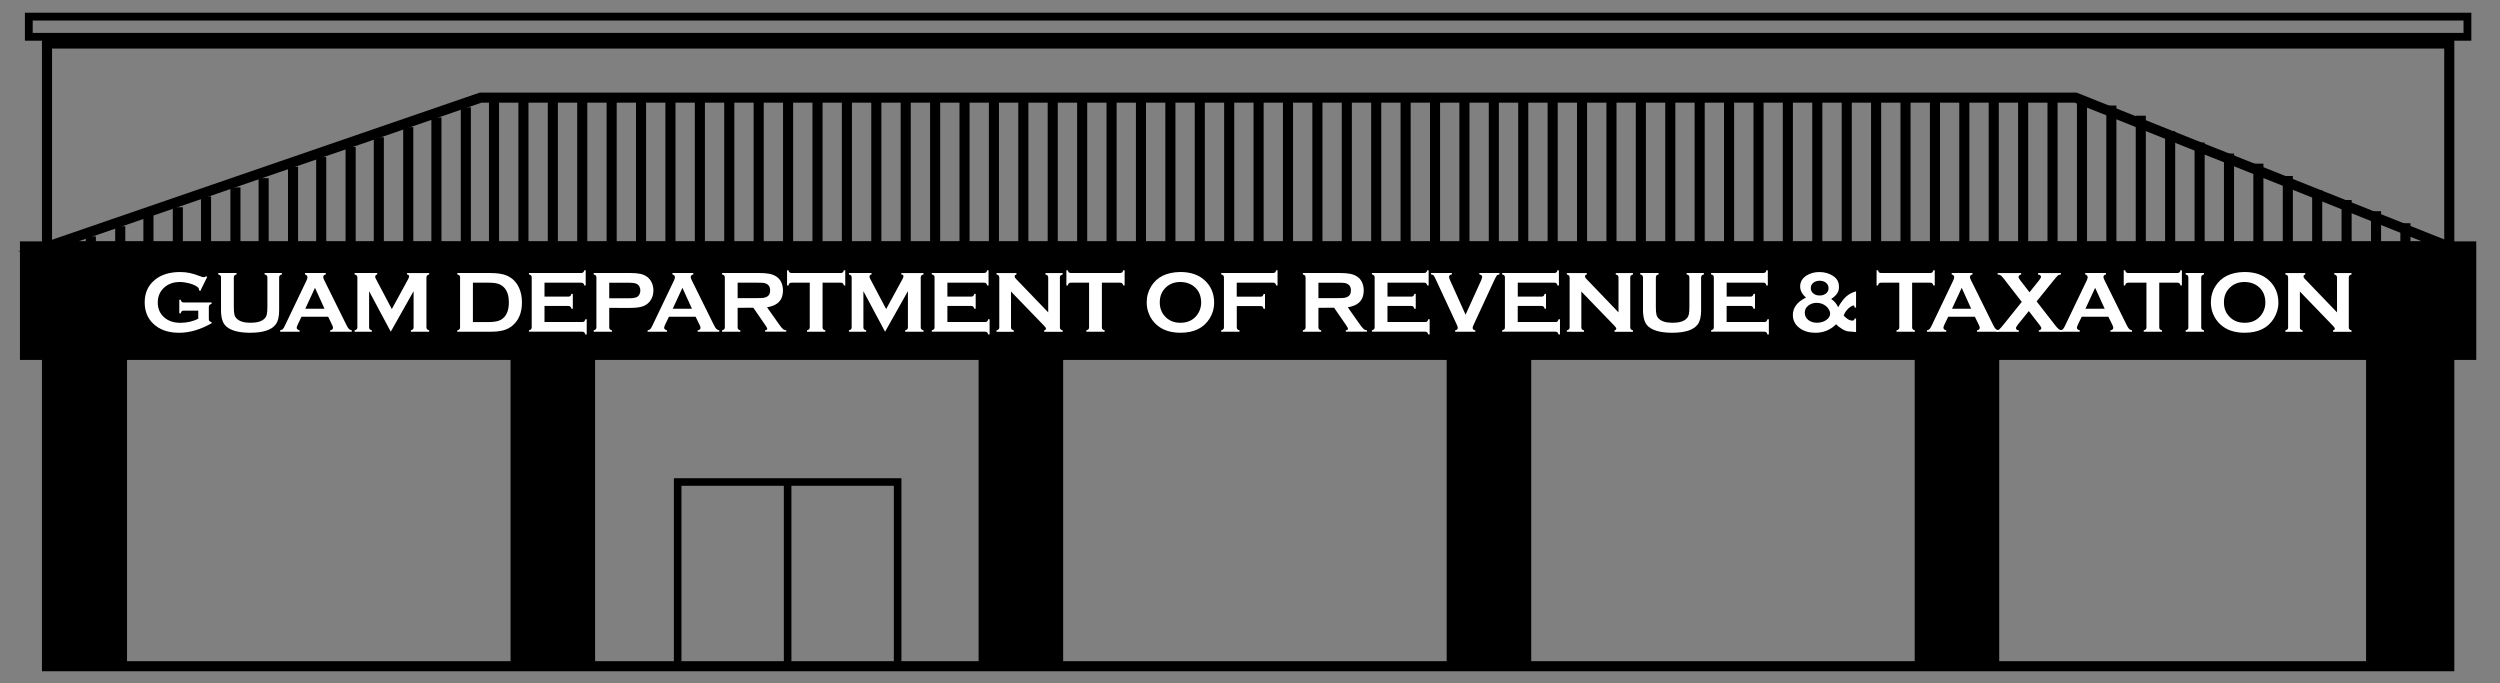 <?xml version="1.0" encoding="utf-8"?>
<!-- Generator: Adobe Illustrator 16.0.3, SVG Export Plug-In . SVG Version: 6.00 Build 0)  -->
<!DOCTYPE svg PUBLIC "-//W3C//DTD SVG 1.1//EN" "http://www.w3.org/Graphics/SVG/1.1/DTD/svg11.dtd">
<svg version="1.1" id="Layer_1" xmlns="http://www.w3.org/2000/svg" xmlns:xlink="http://www.w3.org/1999/xlink" x="0px" y="0px"
	 width="150px" height="41px" viewBox="0 0 150 41" enable-background="new 0 0 150 41" xml:space="preserve">
<rect x="0" y="0" width="150" height="41" fill="#808080" stroke="none"/>
<g>
	
		<rect x="2.82" y="2.611" fill="none" stroke="#000000" stroke-width="0.605" stroke-miterlimit="10" width="144.136" height="37.362"/>
	
		<rect x="1.728" y="0.998" fill="none" stroke="#000000" stroke-width="0.468" stroke-miterlimit="10" width="146.318" height="1.21"/>
	<g>
		<polygon fill="none" stroke="#000000" stroke-width="0.605" stroke-miterlimit="10" points="28.837,5.858 124.537,5.858 
			146.889,14.785 2.887,14.785 		"/>
		<rect x="1.5" y="14.785" stroke="#000000" stroke-width="0.605" stroke-miterlimit="10" width="146.773" height="6.508"/>
		<g>
			
				<line fill="none" stroke="#000000" stroke-width="0.605" stroke-miterlimit="10" x1="29.641" y1="5.858" x2="29.641" y2="14.785"/>
			
				<line fill="none" stroke="#000000" stroke-width="0.605" stroke-miterlimit="10" x1="31.406" y1="5.858" x2="31.406" y2="14.785"/>
			
				<line fill="none" stroke="#000000" stroke-width="0.605" stroke-miterlimit="10" x1="26.185" y1="7.047" x2="26.185" y2="14.785"/>
			<line fill="none" stroke="#000000" stroke-width="0.605" stroke-miterlimit="10" x1="27.95" y1="6.44" x2="27.95" y2="14.785"/>
			
				<line fill="none" stroke="#000000" stroke-width="0.605" stroke-miterlimit="10" x1="22.729" y1="8.236" x2="22.729" y2="14.785"/>
			
				<line fill="none" stroke="#000000" stroke-width="0.605" stroke-miterlimit="10" x1="24.494" y1="7.629" x2="24.494" y2="14.785"/>
			
				<line fill="none" stroke="#000000" stroke-width="0.605" stroke-miterlimit="10" x1="19.273" y1="9.425" x2="19.273" y2="14.785"/>
			
				<line fill="none" stroke="#000000" stroke-width="0.605" stroke-miterlimit="10" x1="21.038" y1="8.818" x2="21.038" y2="14.785"/>
			
				<line fill="none" stroke="#000000" stroke-width="0.605" stroke-miterlimit="10" x1="15.818" y1="10.688" x2="15.818" y2="14.785"/>
			
				<line fill="none" stroke="#000000" stroke-width="0.605" stroke-miterlimit="10" x1="17.582" y1="10.007" x2="17.582" y2="14.785"/>
			
				<line fill="none" stroke="#000000" stroke-width="0.605" stroke-miterlimit="10" x1="12.362" y1="11.786" x2="12.362" y2="14.785"/>
			
				<line fill="none" stroke="#000000" stroke-width="0.605" stroke-miterlimit="10" x1="14.126" y1="11.244" x2="14.126" y2="14.785"/>
			
				<line fill="none" stroke="#000000" stroke-width="0.605" stroke-miterlimit="10" x1="8.906" y1="12.895" x2="8.906" y2="14.785"/>
			
				<line fill="none" stroke="#000000" stroke-width="0.605" stroke-miterlimit="10" x1="10.67" y1="12.435" x2="10.67" y2="14.785"/>
			<line fill="none" stroke="#000000" stroke-width="0.605" stroke-miterlimit="10" x1="5.45" y1="14.182" x2="5.45" y2="14.785"/>
			
				<line fill="none" stroke="#000000" stroke-width="0.605" stroke-miterlimit="10" x1="7.214" y1="13.575" x2="7.214" y2="14.785"/>
			
				<line fill="none" stroke="#000000" stroke-width="0.605" stroke-miterlimit="10" x1="33.17" y1="5.858" x2="33.17" y2="14.785"/>
			
				<line fill="none" stroke="#000000" stroke-width="0.605" stroke-miterlimit="10" x1="34.935" y1="5.858" x2="34.935" y2="14.785"/>
			
				<line fill="none" stroke="#000000" stroke-width="0.605" stroke-miterlimit="10" x1="36.699" y1="5.858" x2="36.699" y2="14.785"/>
			
				<line fill="none" stroke="#000000" stroke-width="0.605" stroke-miterlimit="10" x1="38.463" y1="5.858" x2="38.463" y2="14.785"/>
			
				<line fill="none" stroke="#000000" stroke-width="0.605" stroke-miterlimit="10" x1="40.227" y1="5.858" x2="40.227" y2="14.785"/>
			
				<line fill="none" stroke="#000000" stroke-width="0.605" stroke-miterlimit="10" x1="41.992" y1="5.858" x2="41.992" y2="14.785"/>
			
				<line fill="none" stroke="#000000" stroke-width="0.605" stroke-miterlimit="10" x1="43.756" y1="5.858" x2="43.756" y2="14.785"/>
			
				<line fill="none" stroke="#000000" stroke-width="0.605" stroke-miterlimit="10" x1="45.521" y1="5.858" x2="45.521" y2="14.785"/>
			
				<line fill="none" stroke="#000000" stroke-width="0.605" stroke-miterlimit="10" x1="47.285" y1="5.858" x2="47.285" y2="14.785"/>
			
				<line fill="none" stroke="#000000" stroke-width="0.605" stroke-miterlimit="10" x1="49.05" y1="5.858" x2="49.05" y2="14.785"/>
			
				<line fill="none" stroke="#000000" stroke-width="0.605" stroke-miterlimit="10" x1="50.814" y1="5.858" x2="50.814" y2="14.785"/>
			
				<line fill="none" stroke="#000000" stroke-width="0.605" stroke-miterlimit="10" x1="52.579" y1="5.858" x2="52.579" y2="14.785"/>
			
				<line fill="none" stroke="#000000" stroke-width="0.605" stroke-miterlimit="10" x1="54.343" y1="5.858" x2="54.343" y2="14.785"/>
			
				<line fill="none" stroke="#000000" stroke-width="0.605" stroke-miterlimit="10" x1="56.107" y1="5.858" x2="56.107" y2="14.785"/>
			
				<line fill="none" stroke="#000000" stroke-width="0.605" stroke-miterlimit="10" x1="57.872" y1="5.858" x2="57.872" y2="14.785"/>
			
				<line fill="none" stroke="#000000" stroke-width="0.605" stroke-miterlimit="10" x1="59.636" y1="5.858" x2="59.636" y2="14.785"/>
			<line fill="none" stroke="#000000" stroke-width="0.605" stroke-miterlimit="10" x1="61.4" y1="5.858" x2="61.4" y2="14.785"/>
			
				<line fill="none" stroke="#000000" stroke-width="0.605" stroke-miterlimit="10" x1="63.164" y1="5.858" x2="63.164" y2="14.785"/>
			
				<line fill="none" stroke="#000000" stroke-width="0.605" stroke-miterlimit="10" x1="64.93" y1="5.858" x2="64.93" y2="14.785"/>
			
				<line fill="none" stroke="#000000" stroke-width="0.605" stroke-miterlimit="10" x1="66.694" y1="5.858" x2="66.694" y2="14.785"/>
			
				<line fill="none" stroke="#000000" stroke-width="0.605" stroke-miterlimit="10" x1="68.458" y1="5.858" x2="68.458" y2="14.785"/>
			
				<line fill="none" stroke="#000000" stroke-width="0.605" stroke-miterlimit="10" x1="70.223" y1="5.858" x2="70.223" y2="14.785"/>
			
				<line fill="none" stroke="#000000" stroke-width="0.605" stroke-miterlimit="10" x1="71.987" y1="5.858" x2="71.987" y2="14.785"/>
			
				<line fill="none" stroke="#000000" stroke-width="0.605" stroke-miterlimit="10" x1="73.751" y1="5.858" x2="73.751" y2="14.785"/>
			
				<line fill="none" stroke="#000000" stroke-width="0.605" stroke-miterlimit="10" x1="75.516" y1="5.858" x2="75.516" y2="14.785"/>
			
				<line fill="none" stroke="#000000" stroke-width="0.605" stroke-miterlimit="10" x1="77.279" y1="5.858" x2="77.279" y2="14.785"/>
			
				<line fill="none" stroke="#000000" stroke-width="0.605" stroke-miterlimit="10" x1="79.044" y1="5.858" x2="79.044" y2="14.785"/>
			
				<line fill="none" stroke="#000000" stroke-width="0.605" stroke-miterlimit="10" x1="80.809" y1="5.858" x2="80.809" y2="14.785"/>
			
				<line fill="none" stroke="#000000" stroke-width="0.605" stroke-miterlimit="10" x1="82.573" y1="5.858" x2="82.573" y2="14.785"/>
			
				<line fill="none" stroke="#000000" stroke-width="0.605" stroke-miterlimit="10" x1="84.337" y1="5.858" x2="84.337" y2="14.785"/>
			
				<line fill="none" stroke="#000000" stroke-width="0.605" stroke-miterlimit="10" x1="86.102" y1="5.858" x2="86.102" y2="14.785"/>
			
				<line fill="none" stroke="#000000" stroke-width="0.605" stroke-miterlimit="10" x1="87.866" y1="5.858" x2="87.866" y2="14.785"/>
			
				<line fill="none" stroke="#000000" stroke-width="0.605" stroke-miterlimit="10" x1="89.63" y1="5.858" x2="89.63" y2="14.785"/>
			
				<line fill="none" stroke="#000000" stroke-width="0.605" stroke-miterlimit="10" x1="91.395" y1="5.858" x2="91.395" y2="14.785"/>
			
				<line fill="none" stroke="#000000" stroke-width="0.605" stroke-miterlimit="10" x1="93.16" y1="5.858" x2="93.16" y2="14.785"/>
			
				<line fill="none" stroke="#000000" stroke-width="0.605" stroke-miterlimit="10" x1="94.923" y1="5.858" x2="94.923" y2="14.785"/>
			
				<line fill="none" stroke="#000000" stroke-width="0.605" stroke-miterlimit="10" x1="96.688" y1="5.858" x2="96.688" y2="14.785"/>
			
				<line fill="none" stroke="#000000" stroke-width="0.605" stroke-miterlimit="10" x1="98.451" y1="5.858" x2="98.451" y2="14.785"/>
			
				<line fill="none" stroke="#000000" stroke-width="0.605" stroke-miterlimit="10" x1="100.217" y1="5.858" x2="100.217" y2="14.785"/>
			
				<line fill="none" stroke="#000000" stroke-width="0.605" stroke-miterlimit="10" x1="101.98" y1="5.858" x2="101.98" y2="14.785"/>
			
				<line fill="none" stroke="#000000" stroke-width="0.605" stroke-miterlimit="10" x1="103.744" y1="5.858" x2="103.744" y2="14.785"/>
			
				<line fill="none" stroke="#000000" stroke-width="0.605" stroke-miterlimit="10" x1="105.512" y1="5.858" x2="105.512" y2="14.785"/>
			
				<line fill="none" stroke="#000000" stroke-width="0.605" stroke-miterlimit="10" x1="107.271" y1="5.858" x2="107.271" y2="14.785"/>
			
				<line fill="none" stroke="#000000" stroke-width="0.605" stroke-miterlimit="10" x1="109.038" y1="5.858" x2="109.038" y2="14.785"/>
			
				<line fill="none" stroke="#000000" stroke-width="0.605" stroke-miterlimit="10" x1="110.805" y1="5.858" x2="110.805" y2="14.785"/>
			
				<line fill="none" stroke="#000000" stroke-width="0.605" stroke-miterlimit="10" x1="112.566" y1="5.858" x2="112.566" y2="14.785"/>
			
				<line fill="none" stroke="#000000" stroke-width="0.605" stroke-miterlimit="10" x1="114.331" y1="5.858" x2="114.331" y2="14.785"/>
			
				<line fill="none" stroke="#000000" stroke-width="0.605" stroke-miterlimit="10" x1="116.098" y1="5.858" x2="116.098" y2="14.785"/>
			
				<line fill="none" stroke="#000000" stroke-width="0.605" stroke-miterlimit="10" x1="117.859" y1="5.858" x2="117.859" y2="14.785"/>
			
				<line fill="none" stroke="#000000" stroke-width="0.605" stroke-miterlimit="10" x1="119.625" y1="5.858" x2="119.625" y2="14.785"/>
			
				<line fill="none" stroke="#000000" stroke-width="0.605" stroke-miterlimit="10" x1="121.389" y1="5.858" x2="121.389" y2="14.785"/>
			
				<line fill="none" stroke="#000000" stroke-width="0.605" stroke-miterlimit="10" x1="123.152" y1="5.858" x2="123.152" y2="14.785"/>
			
				<line fill="none" stroke="#000000" stroke-width="0.605" stroke-miterlimit="10" x1="124.919" y1="5.858" x2="124.919" y2="14.785"/>
			
				<line fill="none" stroke="#000000" stroke-width="0.605" stroke-miterlimit="10" x1="126.682" y1="6.333" x2="126.682" y2="14.785"/>
			
				<line fill="none" stroke="#000000" stroke-width="0.605" stroke-miterlimit="10" x1="128.447" y1="6.943" x2="128.447" y2="14.785"/>
			
				<line fill="none" stroke="#000000" stroke-width="0.605" stroke-miterlimit="10" x1="130.209" y1="7.876" x2="130.209" y2="14.785"/>
			
				<line fill="none" stroke="#000000" stroke-width="0.605" stroke-miterlimit="10" x1="131.977" y1="8.553" x2="131.977" y2="14.785"/>
			
				<line fill="none" stroke="#000000" stroke-width="0.605" stroke-miterlimit="10" x1="133.74" y1="9.212" x2="133.74" y2="14.785"/>
			
				<line fill="none" stroke="#000000" stroke-width="0.605" stroke-miterlimit="10" x1="135.503" y1="9.819" x2="135.503" y2="14.785"/>
			
				<line fill="none" stroke="#000000" stroke-width="0.605" stroke-miterlimit="10" x1="137.27" y1="10.559" x2="137.27" y2="14.785"/>
			
				<line fill="none" stroke="#000000" stroke-width="0.605" stroke-miterlimit="10" x1="139.032" y1="11.402" x2="139.032" y2="14.785"/>
			
				<line fill="none" stroke="#000000" stroke-width="0.605" stroke-miterlimit="10" x1="140.796" y1="12" x2="140.796" y2="14.785"/>
			
				<line fill="none" stroke="#000000" stroke-width="0.605" stroke-miterlimit="10" x1="142.563" y1="12.672" x2="142.563" y2="14.785"/>
			
				<line fill="none" stroke="#000000" stroke-width="0.605" stroke-miterlimit="10" x1="144.325" y1="13.393" x2="144.325" y2="14.785"/>
		</g>
	</g>
	<g>
		<path fill="#FFFFFF" d="M11.896,18.639h-0.869c-0.053,0-0.093,0.011-0.121,0.035c-0.027,0.024-0.049,0.067-0.065,0.128h-0.083
			v-0.819h0.083c0.018,0.063,0.04,0.107,0.065,0.131c0.026,0.021,0.066,0.034,0.121,0.034h1.67v0.083
			c-0.062,0.018-0.104,0.041-0.129,0.066c-0.025,0.027-0.038,0.067-0.038,0.122v0.722c0,0.053,0.012,0.094,0.036,0.122
			c0.023,0.027,0.067,0.049,0.131,0.065v0.066c-0.669,0.381-1.318,0.572-1.945,0.572c-0.569,0-1.033-0.135-1.392-0.405
			c-0.452-0.34-0.679-0.813-0.679-1.418c0-0.565,0.201-1.014,0.604-1.348c0.382-0.316,0.89-0.474,1.522-0.474
			c0.201,0,0.391,0.019,0.569,0.056c0.176,0.036,0.38,0.099,0.607,0.187c0.117,0.046,0.2,0.07,0.251,0.07
			c0.036,0,0.078-0.021,0.127-0.059l0.072,0.037l-0.415,0.846l-0.074-0.039c-0.002-0.058-0.009-0.098-0.023-0.123
			c-0.013-0.025-0.044-0.057-0.093-0.092c-0.105-0.078-0.259-0.145-0.461-0.202c-0.203-0.054-0.394-0.082-0.575-0.082
			c-0.368,0-0.673,0.102-0.915,0.31c-0.273,0.233-0.411,0.542-0.411,0.925c0,0.372,0.134,0.67,0.4,0.899
			c0.244,0.208,0.565,0.314,0.964,0.314c0.194,0,0.385-0.022,0.576-0.068c0.188-0.045,0.351-0.104,0.49-0.183V18.639L11.896,18.639z
			"/>
		<path fill="#FFFFFF" d="M16.749,16.652v1.974c0,0.373-0.069,0.653-0.207,0.839c-0.248,0.333-0.759,0.5-1.535,0.5
			c-0.561,0-0.99-0.09-1.287-0.271c-0.173-0.105-0.295-0.247-0.361-0.428c-0.066-0.179-0.098-0.393-0.098-0.64v-1.974
			c0-0.053-0.012-0.094-0.036-0.121c-0.024-0.027-0.068-0.049-0.13-0.068V16.38h1.1v0.083c-0.061,0.016-0.104,0.039-0.129,0.066
			c-0.025,0.028-0.037,0.069-0.037,0.122v1.758c0,0.203,0.011,0.353,0.034,0.45c0.022,0.098,0.064,0.178,0.126,0.243
			c0.165,0.176,0.447,0.264,0.847,0.264c0.401,0,0.684-0.087,0.849-0.264c0.06-0.065,0.102-0.146,0.124-0.243
			s0.034-0.248,0.034-0.45v-1.758c0-0.053-0.012-0.094-0.037-0.121c-0.025-0.027-0.067-0.049-0.13-0.068v-0.083h1.038v0.083
			c-0.063,0.019-0.105,0.041-0.128,0.068C16.76,16.56,16.749,16.6,16.749,16.652z"/>
		<path fill="#FFFFFF" d="M19.69,19.005h-1.601l-0.237,0.496c-0.034,0.068-0.05,0.124-0.05,0.163c0,0.075,0.058,0.128,0.173,0.157
			v0.083h-1.167v-0.083c0.069-0.015,0.123-0.039,0.158-0.072c0.037-0.035,0.078-0.103,0.124-0.203l1.295-2.705
			c0.042-0.087,0.062-0.155,0.062-0.207c0-0.08-0.05-0.136-0.149-0.171V16.38h1.249v0.083c-0.103,0.029-0.152,0.081-0.152,0.153
			c0,0.05,0.016,0.106,0.048,0.171l1.343,2.713c0.055,0.116,0.106,0.194,0.149,0.236c0.042,0.042,0.101,0.07,0.173,0.085v0.083
			h-1.297v-0.083c0.114-0.019,0.17-0.072,0.17-0.161c0-0.036-0.017-0.088-0.051-0.159L19.69,19.005z M19.47,18.523l-0.571-1.254
			l-0.581,1.254H19.47z"/>
		<path fill="#FFFFFF" d="M23.445,19.903l-1.299-2.433v2.162c0,0.055,0.013,0.095,0.036,0.122c0.024,0.027,0.067,0.05,0.129,0.067
			v0.083h-1.035v-0.083c0.063-0.018,0.105-0.041,0.129-0.067c0.024-0.026,0.037-0.067,0.037-0.122V16.65
			c0-0.051-0.013-0.09-0.037-0.118c-0.024-0.027-0.066-0.049-0.129-0.068v-0.083h1.357v0.083c-0.082,0.022-0.121,0.069-0.121,0.142
			c0,0.035,0.013,0.075,0.037,0.119l0.96,1.82l0.974-1.788c0.043-0.078,0.065-0.137,0.065-0.173c0-0.07-0.044-0.109-0.129-0.119
			v-0.083h1.332v0.083c-0.063,0.019-0.105,0.041-0.128,0.067C25.6,16.56,25.586,16.6,25.586,16.65v2.982
			c0,0.054,0.013,0.094,0.037,0.121c0.023,0.027,0.065,0.05,0.128,0.067v0.083h-1.1V19.82c0.06-0.016,0.103-0.039,0.127-0.066
			c0.025-0.027,0.038-0.068,0.038-0.122v-2.163L23.445,19.903z"/>
		<path fill="#FFFFFF" d="M27.604,19.632v-2.979c0-0.053-0.011-0.094-0.035-0.121c-0.024-0.027-0.066-0.049-0.129-0.068v-0.083
			h1.964c0.431,0,0.761,0.05,0.991,0.148c0.33,0.142,0.575,0.378,0.733,0.707c0.125,0.258,0.189,0.561,0.189,0.906
			c0,0.607-0.187,1.069-0.561,1.389c-0.156,0.134-0.339,0.229-0.55,0.287c-0.209,0.059-0.477,0.086-0.803,0.086h-1.964v-0.083
			c0.062-0.018,0.105-0.041,0.129-0.067S27.604,19.688,27.604,19.632z M28.374,19.323h0.965c0.308,0,0.541-0.043,0.695-0.126
			c0.333-0.181,0.499-0.532,0.499-1.055c0-0.378-0.089-0.668-0.268-0.87c-0.101-0.112-0.221-0.191-0.362-0.239
			c-0.142-0.047-0.329-0.071-0.563-0.071h-0.965L28.374,19.323L28.374,19.323z"/>
		<path fill="#FFFFFF" d="M32.67,18.358v0.964h2.265c0.053,0,0.091-0.011,0.119-0.036c0.027-0.023,0.049-0.066,0.066-0.128h0.083
			v0.91h-0.083c-0.017-0.061-0.04-0.105-0.066-0.129c-0.028-0.023-0.066-0.037-0.119-0.037h-3.198v-0.083
			c0.062-0.018,0.104-0.041,0.129-0.067c0.024-0.027,0.037-0.067,0.037-0.122v-2.979c0-0.053-0.013-0.094-0.037-0.121
			c-0.024-0.027-0.068-0.049-0.129-0.068v-0.083h3.137c0.05,0,0.09-0.012,0.118-0.037c0.027-0.024,0.05-0.067,0.067-0.128h0.083
			v0.912H35.06c-0.018-0.061-0.041-0.104-0.067-0.129c-0.028-0.024-0.068-0.036-0.118-0.036H32.67v0.836H34.1
			c0.051,0,0.091-0.011,0.119-0.037c0.029-0.023,0.051-0.066,0.067-0.129h0.083v0.891h-0.083c-0.016-0.06-0.038-0.102-0.067-0.127
			c-0.028-0.025-0.066-0.038-0.119-0.038L32.67,18.358L32.67,18.358z"/>
		<path fill="#FFFFFF" d="M36.554,18.475v1.161c0,0.051,0.011,0.092,0.037,0.12c0.025,0.028,0.068,0.051,0.127,0.066v0.083H35.62
			v-0.083c0.062-0.018,0.104-0.041,0.128-0.067s0.036-0.067,0.036-0.119v-2.983c0-0.053-0.012-0.094-0.036-0.121
			c-0.024-0.027-0.067-0.049-0.128-0.068V16.38h2.196c0.257,0,0.46,0.019,0.611,0.052c0.151,0.035,0.283,0.093,0.398,0.176
			c0.12,0.089,0.212,0.204,0.279,0.348c0.067,0.147,0.101,0.304,0.101,0.47c0,0.237-0.063,0.445-0.192,0.625
			c-0.109,0.152-0.255,0.261-0.437,0.326c-0.182,0.065-0.436,0.097-0.761,0.097H36.554z M36.554,17.896h1.174
			c0.233,0,0.396-0.027,0.491-0.076c0.061-0.032,0.109-0.083,0.146-0.155c0.037-0.071,0.056-0.15,0.056-0.236
			c0-0.085-0.019-0.161-0.056-0.235c-0.038-0.071-0.086-0.123-0.146-0.155c-0.092-0.05-0.257-0.075-0.491-0.075h-1.174V17.896z"/>
		<path fill="#FFFFFF" d="M41.736,19.005h-1.601l-0.237,0.496c-0.033,0.068-0.049,0.124-0.049,0.163
			c0,0.075,0.058,0.128,0.173,0.157v0.083h-1.166v-0.083c0.069-0.015,0.122-0.039,0.159-0.072c0.036-0.035,0.077-0.103,0.123-0.203
			l1.295-2.705c0.042-0.087,0.062-0.155,0.062-0.207c0-0.08-0.049-0.136-0.15-0.171V16.38h1.251v0.083
			c-0.103,0.029-0.152,0.081-0.152,0.153c0,0.05,0.015,0.106,0.048,0.171l1.341,2.713c0.058,0.116,0.106,0.194,0.15,0.236
			c0.043,0.042,0.1,0.07,0.173,0.085v0.083H41.86v-0.083c0.115-0.019,0.171-0.072,0.171-0.161c0-0.036-0.018-0.088-0.052-0.159
			L41.736,19.005z M41.517,18.523l-0.572-1.254l-0.58,1.254H41.517z"/>
		<path fill="#FFFFFF" d="M44.258,18.467v1.168c0,0.051,0.013,0.092,0.038,0.12c0.025,0.028,0.067,0.051,0.127,0.066v0.083h-1.099
			v-0.083c0.063-0.018,0.104-0.041,0.128-0.067c0.024-0.027,0.038-0.067,0.038-0.119v-2.983c0-0.053-0.013-0.094-0.038-0.121
			c-0.023-0.027-0.065-0.049-0.128-0.068V16.38h2.204c0.269,0,0.48,0.016,0.638,0.048c0.157,0.031,0.294,0.086,0.413,0.162
			c0.135,0.09,0.238,0.21,0.305,0.364c0.063,0.148,0.095,0.305,0.095,0.474c0,0.574-0.318,0.911-0.957,1.008l0.685,0.972
			c0.12,0.171,0.208,0.281,0.263,0.329c0.056,0.05,0.124,0.075,0.206,0.082v0.083h-1.272v-0.083
			c0.088-0.015,0.132-0.045,0.132-0.093c0-0.032-0.041-0.105-0.122-0.224l-0.714-1.037L44.258,18.467L44.258,18.467z M44.258,17.886
			h1.187c0.176,0,0.299-0.005,0.372-0.017c0.072-0.01,0.139-0.031,0.197-0.065c0.131-0.069,0.196-0.197,0.196-0.381
			s-0.065-0.311-0.196-0.381c-0.062-0.034-0.127-0.057-0.197-0.066c-0.069-0.009-0.193-0.014-0.372-0.014h-1.187V17.886z"/>
		<path fill="#FFFFFF" d="M49.354,16.962v2.67c0,0.055,0.012,0.095,0.036,0.122s0.067,0.05,0.129,0.067v0.083h-1.1v-0.083
			c0.062-0.018,0.106-0.041,0.13-0.067c0.023-0.027,0.036-0.067,0.036-0.122v-2.67h-1.093c-0.052,0-0.092,0.011-0.119,0.035
			c-0.027,0.023-0.049,0.066-0.067,0.13h-0.083v-0.912h0.083c0.019,0.063,0.042,0.106,0.069,0.129
			c0.027,0.024,0.066,0.036,0.117,0.036h2.953c0.054,0,0.093-0.012,0.121-0.036c0.028-0.023,0.051-0.066,0.067-0.129h0.083v0.912
			h-0.083c-0.017-0.064-0.04-0.107-0.067-0.13c-0.028-0.024-0.067-0.035-0.121-0.035H49.354z"/>
		<path fill="#FFFFFF" d="M53.104,19.903l-1.3-2.433v2.162c0,0.055,0.013,0.095,0.037,0.122s0.067,0.05,0.129,0.067v0.083h-1.035
			v-0.083c0.063-0.018,0.105-0.041,0.129-0.067c0.023-0.027,0.036-0.067,0.036-0.122V16.65c0-0.051-0.012-0.09-0.036-0.118
			c-0.024-0.027-0.066-0.049-0.129-0.068v-0.083h1.357v0.083c-0.081,0.022-0.121,0.069-0.121,0.142c0,0.035,0.012,0.075,0.038,0.119
			l0.96,1.82l0.973-1.788c0.043-0.078,0.066-0.137,0.066-0.173c0-0.07-0.043-0.109-0.13-0.119v-0.083h1.332v0.083
			c-0.062,0.019-0.104,0.041-0.129,0.067c-0.025,0.027-0.037,0.067-0.037,0.118v2.982c0,0.054,0.012,0.094,0.037,0.121
			c0.025,0.027,0.066,0.05,0.129,0.067v0.083h-1.1V19.82c0.061-0.016,0.103-0.039,0.127-0.066s0.038-0.068,0.038-0.122v-2.163
			L53.104,19.903z"/>
		<path fill="#FFFFFF" d="M56.843,18.358v0.964h2.264c0.051,0,0.091-0.011,0.119-0.036c0.027-0.023,0.05-0.066,0.067-0.128h0.083
			v0.91h-0.083c-0.017-0.061-0.04-0.105-0.067-0.129s-0.068-0.037-0.119-0.037h-3.199v-0.083c0.063-0.018,0.105-0.041,0.13-0.067
			c0.023-0.027,0.035-0.067,0.035-0.122v-2.979c0-0.053-0.012-0.094-0.035-0.121c-0.024-0.027-0.068-0.049-0.13-0.068v-0.083h3.137
			c0.052,0,0.091-0.012,0.119-0.037c0.028-0.024,0.051-0.067,0.066-0.128h0.083v0.912H59.23c-0.016-0.061-0.039-0.104-0.066-0.129
			c-0.028-0.024-0.066-0.036-0.119-0.036h-2.202v0.836h1.428c0.052,0,0.091-0.011,0.12-0.037c0.027-0.023,0.049-0.066,0.067-0.129
			h0.083v0.891h-0.083c-0.018-0.06-0.04-0.102-0.067-0.127c-0.029-0.025-0.068-0.038-0.12-0.038L56.843,18.358L56.843,18.358z"/>
		<path fill="#FFFFFF" d="M60.661,17.493v2.141c0,0.055,0.013,0.095,0.037,0.122c0.024,0.027,0.066,0.05,0.128,0.067v0.083h-1.035
			v-0.083c0.063-0.018,0.106-0.041,0.13-0.067c0.024-0.027,0.036-0.067,0.036-0.122v-2.982c0-0.051-0.012-0.09-0.036-0.118
			c-0.024-0.027-0.067-0.049-0.13-0.068v-0.083h1.198v0.083c-0.074,0.02-0.111,0.06-0.111,0.119c0,0.042,0.024,0.086,0.071,0.137
			l1.944,2.02v-2.09c0-0.051-0.013-0.09-0.037-0.118c-0.024-0.027-0.067-0.049-0.13-0.068v-0.083h1.035v0.083
			c-0.062,0.019-0.105,0.041-0.13,0.068c-0.024,0.027-0.036,0.067-0.036,0.118v2.982c0,0.055,0.012,0.095,0.036,0.122
			c0.024,0.027,0.068,0.05,0.13,0.067v0.083h-1.11v-0.083c0.073-0.016,0.108-0.052,0.108-0.111c0-0.035-0.042-0.095-0.126-0.18
			L60.661,17.493z"/>
		<path fill="#FFFFFF" d="M66.113,16.962v2.67c0,0.055,0.013,0.095,0.036,0.122c0.024,0.027,0.067,0.05,0.129,0.067v0.083H65.18
			v-0.083c0.062-0.018,0.105-0.041,0.129-0.067c0.023-0.027,0.036-0.067,0.036-0.122v-2.67h-1.093c-0.051,0-0.091,0.011-0.119,0.035
			c-0.027,0.023-0.05,0.066-0.067,0.13h-0.083v-0.912h0.083c0.019,0.063,0.042,0.106,0.069,0.129
			c0.026,0.024,0.065,0.036,0.117,0.036h2.953c0.054,0,0.094-0.012,0.122-0.036c0.028-0.023,0.05-0.066,0.068-0.129h0.083v0.912
			h-0.083c-0.018-0.064-0.04-0.107-0.068-0.13c-0.027-0.024-0.068-0.035-0.122-0.035H66.113z"/>
		<path fill="#FFFFFF" d="M70.819,16.32c0.614,0,1.101,0.166,1.461,0.498c0.38,0.348,0.569,0.796,0.569,1.347
			c0,0.338-0.09,0.652-0.271,0.944c-0.355,0.573-0.94,0.856-1.752,0.856c-0.609,0-1.094-0.166-1.453-0.498
			c-0.193-0.177-0.34-0.389-0.439-0.637c-0.089-0.217-0.132-0.449-0.132-0.689c0-0.352,0.091-0.675,0.271-0.968
			C69.418,16.615,70,16.332,70.819,16.32z M70.821,16.919c-0.335,0-0.614,0.099-0.838,0.299c-0.265,0.235-0.397,0.543-0.397,0.924
			c0,0.383,0.134,0.69,0.397,0.925c0.224,0.201,0.504,0.3,0.845,0.3c0.338,0,0.618-0.099,0.842-0.3
			c0.133-0.118,0.234-0.263,0.306-0.436c0.062-0.152,0.093-0.311,0.093-0.474c0-0.399-0.133-0.712-0.396-0.94
			C71.444,17.021,71.162,16.923,70.821,16.919z"/>
		<path fill="#FFFFFF" d="M74.207,18.363v1.268c0,0.055,0.012,0.095,0.035,0.123c0.025,0.028,0.067,0.051,0.129,0.066v0.083h-1.099
			V19.82c0.062-0.018,0.104-0.041,0.128-0.067c0.023-0.027,0.037-0.067,0.037-0.122v-2.979c0-0.053-0.014-0.094-0.037-0.121
			c-0.023-0.027-0.066-0.049-0.128-0.068V16.38h3.115c0.052,0,0.092-0.012,0.118-0.036c0.027-0.023,0.051-0.066,0.066-0.129h0.082
			v0.912h-0.082c-0.019-0.064-0.039-0.107-0.066-0.13c-0.026-0.024-0.066-0.035-0.118-0.035h-2.183v0.84h1.426
			c0.056,0,0.094-0.011,0.123-0.036c0.025-0.024,0.047-0.067,0.063-0.127h0.084v0.889h-0.084c-0.019-0.062-0.038-0.104-0.063-0.128
			c-0.029-0.024-0.067-0.037-0.123-0.037H74.207z"/>
		<path fill="#FFFFFF" d="M79.105,18.467v1.168c0,0.051,0.016,0.092,0.038,0.12c0.022,0.028,0.065,0.051,0.128,0.066v0.083h-1.1
			v-0.083c0.061-0.018,0.104-0.041,0.127-0.067c0.022-0.027,0.037-0.067,0.037-0.119v-2.983c0-0.053-0.015-0.094-0.037-0.121
			c-0.023-0.027-0.066-0.049-0.127-0.068V16.38h2.203c0.268,0,0.479,0.016,0.637,0.048c0.156,0.031,0.294,0.086,0.412,0.162
			c0.137,0.09,0.238,0.21,0.306,0.364c0.063,0.148,0.095,0.305,0.095,0.474c0,0.574-0.318,0.911-0.957,1.008l0.684,0.972
			c0.121,0.171,0.209,0.281,0.266,0.329c0.057,0.05,0.124,0.075,0.204,0.082v0.083h-1.272v-0.083
			c0.088-0.015,0.131-0.045,0.131-0.093c0-0.032-0.037-0.105-0.119-0.224l-0.715-1.037L79.105,18.467L79.105,18.467z M79.105,17.886
			h1.188c0.178,0,0.299-0.005,0.371-0.017c0.07-0.01,0.137-0.031,0.197-0.065c0.133-0.069,0.195-0.196,0.195-0.38
			s-0.063-0.311-0.195-0.381c-0.063-0.034-0.127-0.057-0.197-0.066c-0.067-0.009-0.193-0.014-0.371-0.014h-1.188V17.886
			L79.105,17.886z"/>
		<path fill="#FFFFFF" d="M83.248,18.358v0.964h2.262c0.054,0,0.095-0.011,0.119-0.036c0.025-0.023,0.053-0.066,0.066-0.128h0.084
			v0.91h-0.084c-0.017-0.061-0.041-0.105-0.066-0.129c-0.024-0.023-0.065-0.037-0.119-0.037h-3.196v-0.083
			c0.062-0.018,0.104-0.041,0.13-0.067c0.023-0.027,0.035-0.067,0.035-0.122v-2.979c0-0.053-0.012-0.094-0.035-0.121
			c-0.025-0.027-0.068-0.049-0.13-0.068v-0.083h3.136c0.053,0,0.094-0.012,0.119-0.037c0.028-0.024,0.051-0.067,0.066-0.128h0.084
			v0.912h-0.084c-0.018-0.061-0.038-0.104-0.066-0.129c-0.025-0.024-0.066-0.036-0.119-0.036h-2.201v0.836h1.43
			c0.051,0,0.092-0.011,0.117-0.037c0.026-0.023,0.05-0.066,0.067-0.129h0.082v0.891h-0.083c-0.02-0.06-0.041-0.102-0.066-0.127
			c-0.026-0.025-0.067-0.038-0.119-0.038L83.248,18.358L83.248,18.358z"/>
		<path fill="#FFFFFF" d="M87.935,18.88l0.937-2.066c0.035-0.089,0.059-0.156,0.059-0.205c0-0.074-0.057-0.122-0.17-0.145v-0.083
			h1.203v0.083c-0.075,0.011-0.129,0.032-0.156,0.066c-0.028,0.032-0.079,0.127-0.152,0.284l-1.22,2.634
			c-0.054,0.11-0.079,0.183-0.079,0.218c0,0.088,0.055,0.14,0.163,0.155v0.083h-1.214v-0.083c0.107-0.016,0.162-0.068,0.162-0.157
			c0-0.034-0.024-0.105-0.076-0.217l-1.223-2.634c-0.069-0.157-0.121-0.252-0.15-0.284c-0.027-0.034-0.083-0.055-0.158-0.066V16.38
			h1.251v0.083c-0.112,0.023-0.169,0.071-0.169,0.145c0,0.048,0.021,0.116,0.059,0.205L87.935,18.88z"/>
		<path fill="#FFFFFF" d="M91.064,18.358v0.964h2.264c0.053,0,0.092-0.011,0.12-0.036c0.025-0.023,0.048-0.066,0.066-0.128h0.084
			v0.91h-0.084c-0.021-0.061-0.041-0.105-0.066-0.129c-0.028-0.023-0.067-0.037-0.12-0.037h-3.199v-0.083
			c0.063-0.018,0.105-0.041,0.133-0.067c0.021-0.027,0.033-0.067,0.033-0.122v-2.979c0-0.053-0.012-0.094-0.033-0.121
			c-0.026-0.027-0.069-0.049-0.133-0.068v-0.083h3.138c0.054,0,0.093-0.012,0.118-0.037c0.027-0.024,0.052-0.067,0.066-0.128h0.084
			v0.912h-0.084c-0.019-0.061-0.039-0.104-0.066-0.129c-0.025-0.024-0.064-0.036-0.118-0.036h-2.201v0.836h1.429
			c0.053,0,0.092-0.011,0.118-0.037c0.026-0.023,0.05-0.066,0.067-0.129h0.08v0.891h-0.08c-0.02-0.06-0.041-0.102-0.067-0.127
			s-0.065-0.038-0.118-0.038L91.064,18.358L91.064,18.358z"/>
		<path fill="#FFFFFF" d="M94.881,17.493v2.141c0,0.055,0.012,0.095,0.033,0.122c0.025,0.027,0.067,0.05,0.129,0.067v0.083H94.01
			v-0.083c0.063-0.018,0.104-0.041,0.132-0.067c0.022-0.027,0.036-0.067,0.036-0.122v-2.982c0-0.051-0.014-0.09-0.036-0.118
			c-0.026-0.027-0.068-0.049-0.132-0.068v-0.083h1.199v0.083c-0.076,0.02-0.111,0.06-0.111,0.119c0,0.042,0.023,0.086,0.072,0.137
			l1.94,2.02v-2.09c0-0.051-0.011-0.09-0.034-0.118c-0.027-0.027-0.068-0.049-0.131-0.068v-0.083h1.033v0.083
			c-0.061,0.019-0.104,0.041-0.127,0.068c-0.023,0.027-0.036,0.067-0.036,0.118v2.982c0,0.055,0.013,0.095,0.036,0.122
			c0.023,0.027,0.066,0.05,0.127,0.067v0.083h-1.107v-0.083c0.071-0.016,0.106-0.052,0.106-0.111c0-0.035-0.042-0.095-0.125-0.18
			L94.881,17.493z"/>
		<path fill="#FFFFFF" d="M102.066,16.652v1.974c0,0.373-0.066,0.653-0.204,0.839c-0.247,0.333-0.761,0.5-1.534,0.5
			c-0.563,0-0.99-0.09-1.289-0.271c-0.174-0.105-0.293-0.247-0.358-0.428c-0.065-0.179-0.101-0.393-0.101-0.64v-1.974
			c0-0.053-0.013-0.094-0.035-0.121c-0.021-0.027-0.066-0.049-0.131-0.068V16.38h1.103v0.083c-0.063,0.016-0.104,0.039-0.129,0.066
			c-0.025,0.028-0.037,0.069-0.037,0.122v1.758c0,0.203,0.012,0.353,0.032,0.45c0.023,0.098,0.065,0.178,0.127,0.243
			c0.164,0.176,0.447,0.264,0.845,0.264c0.403,0,0.687-0.087,0.849-0.264c0.064-0.065,0.104-0.146,0.127-0.243
			c0.021-0.097,0.032-0.248,0.032-0.45v-1.758c0-0.053-0.011-0.094-0.036-0.121c-0.023-0.027-0.068-0.049-0.129-0.068v-0.083h1.036
			v0.083c-0.063,0.019-0.104,0.041-0.128,0.068C102.08,16.56,102.066,16.6,102.066,16.652z"/>
		<path fill="#FFFFFF" d="M103.598,18.358v0.964h2.267c0.05,0,0.089-0.011,0.117-0.036c0.024-0.023,0.049-0.066,0.065-0.128h0.084
			v0.91h-0.084c-0.019-0.061-0.041-0.105-0.065-0.129c-0.028-0.023-0.067-0.037-0.117-0.037h-3.2v-0.083
			c0.063-0.018,0.106-0.041,0.131-0.067c0.021-0.027,0.033-0.067,0.033-0.122v-2.979c0-0.053-0.013-0.094-0.033-0.121
			c-0.023-0.027-0.066-0.049-0.131-0.068v-0.083h3.137c0.054,0,0.093-0.012,0.119-0.037c0.026-0.024,0.053-0.067,0.065-0.128h0.083
			v0.912h-0.083c-0.015-0.061-0.039-0.104-0.065-0.129c-0.026-0.024-0.065-0.036-0.119-0.036H103.6v0.836h1.429
			c0.052,0,0.091-0.011,0.118-0.037c0.027-0.023,0.049-0.066,0.068-0.129h0.084v0.891h-0.084c-0.021-0.06-0.041-0.102-0.068-0.127
			s-0.066-0.038-0.118-0.038L103.598,18.358L103.598,18.358z"/>
		<path fill="#FFFFFF" d="M111.363,17.479v0.979h-0.082c-0.01-0.086-0.035-0.129-0.076-0.129c-0.037,0-0.096,0.025-0.17,0.076
			c-0.076,0.049-0.143,0.106-0.197,0.17c-0.104,0.112-0.174,0.232-0.215,0.364c0.106,0.107,0.198,0.184,0.277,0.23
			c0.081,0.045,0.161,0.069,0.243,0.069c0.073,0,0.12-0.042,0.14-0.124h0.081v0.812c-0.048-0.011-0.198-0.023-0.452-0.04
			c-0.1-0.006-0.222-0.051-0.367-0.135c-0.146-0.085-0.271-0.182-0.375-0.295c-0.35,0.341-0.762,0.511-1.242,0.511
			c-0.375,0-0.686-0.09-0.934-0.269c-0.279-0.2-0.423-0.466-0.423-0.796c0-0.443,0.263-0.792,0.787-1.047
			c-0.233-0.204-0.349-0.426-0.349-0.666c0-0.281,0.132-0.502,0.402-0.668c0.217-0.131,0.467-0.198,0.748-0.198
			c0.318,0,0.596,0.08,0.832,0.238c0.232,0.154,0.348,0.369,0.348,0.644c0,0.152-0.032,0.283-0.103,0.39
			c-0.065,0.106-0.188,0.222-0.364,0.347c0.18,0.114,0.319,0.277,0.416,0.489c0.166-0.285,0.325-0.498,0.484-0.639
			C110.933,17.649,111.129,17.545,111.363,17.479z M108.996,18.17c-0.19,0-0.359,0.056-0.5,0.168
			c-0.14,0.11-0.209,0.251-0.209,0.419c0,0.177,0.066,0.324,0.203,0.437c0.139,0.112,0.314,0.17,0.525,0.17
			c0.22,0,0.408-0.055,0.563-0.165c0.153-0.109,0.231-0.237,0.231-0.387c0-0.07-0.022-0.147-0.07-0.233
			c-0.047-0.086-0.104-0.156-0.179-0.213C109.402,18.237,109.215,18.171,108.996,18.17z M109.18,16.844
			c-0.133,0-0.247,0.033-0.344,0.096c-0.127,0.08-0.19,0.197-0.19,0.349c0,0.127,0.051,0.232,0.153,0.316
			c0.099,0.084,0.227,0.125,0.379,0.125c0.133,0,0.246-0.032,0.347-0.095c0.124-0.083,0.188-0.196,0.188-0.342
			c0-0.133-0.049-0.24-0.148-0.324C109.469,16.889,109.338,16.845,109.18,16.844z"/>
		<path fill="#FFFFFF" d="M114.728,16.962v2.67c0,0.055,0.013,0.095,0.035,0.122c0.024,0.027,0.063,0.05,0.13,0.067v0.083h-1.102
			v-0.083c0.063-0.018,0.106-0.041,0.131-0.067c0.022-0.027,0.035-0.067,0.035-0.122v-2.67h-1.094c-0.052,0-0.092,0.011-0.119,0.035
			c-0.024,0.023-0.05,0.066-0.065,0.13h-0.084v-0.912h0.084c0.021,0.063,0.043,0.106,0.067,0.129
			c0.025,0.024,0.065,0.036,0.117,0.036h2.952c0.056,0,0.097-0.012,0.121-0.036c0.026-0.023,0.049-0.066,0.067-0.129h0.082v0.912
			h-0.082c-0.021-0.064-0.041-0.107-0.067-0.13c-0.024-0.024-0.065-0.035-0.121-0.035H114.728z"/>
		<path fill="#FFFFFF" d="M118.492,19.005h-1.601l-0.237,0.496c-0.031,0.068-0.049,0.124-0.049,0.163
			c0,0.075,0.061,0.128,0.171,0.157v0.083h-1.162v-0.083c0.067-0.015,0.118-0.039,0.154-0.072c0.039-0.035,0.078-0.103,0.126-0.203
			l1.294-2.705c0.043-0.087,0.063-0.155,0.063-0.207c0-0.08-0.051-0.136-0.15-0.171V16.38h1.248v0.083
			c-0.102,0.029-0.152,0.081-0.152,0.153c0,0.05,0.018,0.106,0.051,0.171l1.342,2.713c0.057,0.116,0.105,0.194,0.15,0.236
			c0.043,0.042,0.1,0.07,0.174,0.085v0.083h-1.297v-0.083c0.113-0.019,0.17-0.072,0.17-0.161c0-0.036-0.018-0.088-0.053-0.159
			L118.492,19.005z M118.27,18.523l-0.568-1.254l-0.58,1.254H118.27z"/>
		<path fill="#FFFFFF" d="M122.198,18.083l1.062,1.369c0.117,0.151,0.201,0.246,0.253,0.288c0.051,0.042,0.118,0.067,0.211,0.083
			v0.083h-1.396v-0.083c0.101-0.022,0.152-0.065,0.152-0.135c0-0.036-0.032-0.095-0.093-0.174l-0.658-0.851l-0.665,0.823
			c-0.068,0.09-0.104,0.156-0.104,0.194c0,0.085,0.057,0.134,0.172,0.144v0.083h-1.354v-0.083c0.078-0.009,0.141-0.031,0.184-0.067
			c0.045-0.037,0.136-0.137,0.268-0.304l1.075-1.339l-0.993-1.282c-0.127-0.167-0.21-0.267-0.253-0.3
			c-0.043-0.035-0.108-0.055-0.2-0.065l-0.003-0.083h1.414v0.083c-0.104,0.027-0.156,0.082-0.156,0.158
			c0,0.042,0.036,0.109,0.111,0.207l0.545,0.704l0.565-0.704c0.084-0.105,0.125-0.179,0.125-0.223c0-0.075-0.06-0.122-0.178-0.142
			v-0.083h1.375v0.083c-0.085,0.01-0.144,0.027-0.179,0.056c-0.034,0.029-0.126,0.13-0.271,0.309L122.198,18.083z"/>
		<path fill="#FFFFFF" d="M126.502,19.005H124.9l-0.236,0.496c-0.033,0.068-0.049,0.124-0.049,0.163
			c0,0.075,0.057,0.128,0.172,0.157v0.083h-1.164v-0.083c0.067-0.015,0.121-0.039,0.155-0.072c0.036-0.035,0.078-0.103,0.123-0.203
			l1.296-2.705c0.04-0.087,0.063-0.155,0.063-0.207c0-0.08-0.051-0.136-0.148-0.171V16.38h1.248v0.083
			c-0.102,0.029-0.152,0.081-0.152,0.153c0,0.05,0.018,0.106,0.051,0.171l1.34,2.713c0.058,0.116,0.107,0.194,0.148,0.236
			c0.043,0.042,0.104,0.07,0.176,0.085v0.083h-1.299v-0.083c0.113-0.019,0.174-0.072,0.174-0.161c0-0.036-0.021-0.088-0.053-0.159
			L126.502,19.005z M126.28,18.523l-0.571-1.254l-0.582,1.254H126.28z"/>
		<path fill="#FFFFFF" d="M129.555,16.962v2.67c0,0.055,0.015,0.095,0.037,0.122c0.023,0.027,0.066,0.05,0.128,0.067v0.083h-1.097
			v-0.083c0.062-0.018,0.104-0.041,0.129-0.067c0.021-0.027,0.035-0.067,0.035-0.122v-2.67h-1.096c-0.052,0-0.092,0.011-0.119,0.035
			c-0.025,0.023-0.049,0.066-0.064,0.13h-0.084v-0.912h0.084c0.019,0.063,0.039,0.106,0.064,0.129
			c0.029,0.024,0.067,0.036,0.119,0.036h2.954c0.052,0,0.093-0.012,0.12-0.036c0.027-0.023,0.052-0.066,0.066-0.129h0.082v0.912
			h-0.082c-0.017-0.064-0.039-0.107-0.066-0.13c-0.027-0.024-0.068-0.035-0.12-0.035H129.555z"/>
		<path fill="#FFFFFF" d="M131.301,19.632V16.65c0-0.051-0.01-0.09-0.035-0.118c-0.023-0.027-0.064-0.049-0.129-0.068v-0.083h1.102
			v0.083c-0.064,0.016-0.107,0.039-0.131,0.066c-0.023,0.028-0.035,0.069-0.035,0.12v2.982c0,0.055,0.012,0.095,0.035,0.123
			c0.025,0.028,0.068,0.051,0.131,0.066v0.083h-1.102v-0.083c0.063-0.018,0.105-0.041,0.129-0.067
			C131.291,19.728,131.301,19.688,131.301,19.632z"/>
		<path fill="#FFFFFF" d="M134.67,16.32c0.617,0,1.104,0.166,1.463,0.498c0.379,0.348,0.57,0.796,0.57,1.347
			c0,0.338-0.095,0.652-0.274,0.944c-0.354,0.573-0.938,0.856-1.755,0.856c-0.606,0-1.092-0.166-1.451-0.498
			c-0.192-0.177-0.338-0.389-0.439-0.637c-0.09-0.217-0.131-0.449-0.131-0.689c0-0.352,0.088-0.675,0.271-0.968
			C133.271,16.615,133.853,16.332,134.67,16.32z M134.672,16.919c-0.334,0-0.615,0.099-0.838,0.299
			c-0.268,0.235-0.398,0.543-0.398,0.924c0,0.383,0.132,0.69,0.398,0.925c0.223,0.201,0.506,0.3,0.845,0.3
			c0.341,0,0.62-0.099,0.842-0.3c0.133-0.118,0.233-0.263,0.306-0.436c0.063-0.152,0.094-0.311,0.094-0.474
			c0-0.399-0.133-0.712-0.398-0.94C135.297,17.021,135.015,16.923,134.672,16.919z"/>
		<path fill="#FFFFFF" d="M137.994,17.493v2.141c0,0.055,0.01,0.095,0.033,0.122c0.023,0.027,0.068,0.05,0.131,0.067v0.083h-1.035
			v-0.083c0.063-0.018,0.106-0.041,0.129-0.067c0.022-0.027,0.035-0.067,0.035-0.122v-2.982c0-0.051-0.013-0.09-0.035-0.118
			c-0.021-0.027-0.064-0.049-0.129-0.068v-0.083h1.195v0.083c-0.072,0.02-0.107,0.06-0.107,0.119c0,0.042,0.021,0.086,0.068,0.137
			l1.942,2.02v-2.09c0-0.051-0.013-0.09-0.036-0.118c-0.021-0.027-0.064-0.049-0.128-0.068v-0.083h1.034v0.083
			c-0.062,0.019-0.104,0.041-0.129,0.068c-0.024,0.027-0.035,0.067-0.035,0.118v2.982c0,0.055,0.011,0.095,0.035,0.122
			c0.024,0.027,0.067,0.05,0.129,0.067v0.083h-1.11v-0.083c0.072-0.016,0.108-0.052,0.108-0.111c0-0.035-0.043-0.095-0.127-0.18
			L137.994,17.493z"/>
	</g>
	
		<rect x="40.66" y="28.921" fill="none" stroke="#000000" stroke-width="0.454" stroke-miterlimit="10" width="13.198" height="11.052"/>
	
		<line fill="none" stroke="#000000" stroke-width="0.454" stroke-miterlimit="10" x1="47.258" y1="28.921" x2="47.258" y2="39.975"/>
	<rect x="2.778" y="21.293" stroke="#000000" stroke-width="0.454" stroke-miterlimit="10" width="4.617" height="18.682"/>
	<rect x="30.861" y="21.293" stroke="#000000" stroke-width="0.454" stroke-miterlimit="10" width="4.618" height="18.682"/>
	<rect x="58.944" y="21.293" stroke="#000000" stroke-width="0.454" stroke-miterlimit="10" width="4.618" height="18.682"/>
	<rect x="87.027" y="21.293" stroke="#000000" stroke-width="0.454" stroke-miterlimit="10" width="4.619" height="18.682"/>
	<rect x="115.109" y="21.293" stroke="#000000" stroke-width="0.454" stroke-miterlimit="10" width="4.617" height="18.682"/>
	<rect x="142.191" y="21.293" stroke="#000000" stroke-width="0.454" stroke-miterlimit="10" width="4.619" height="18.682"/>
</g>
</svg>
